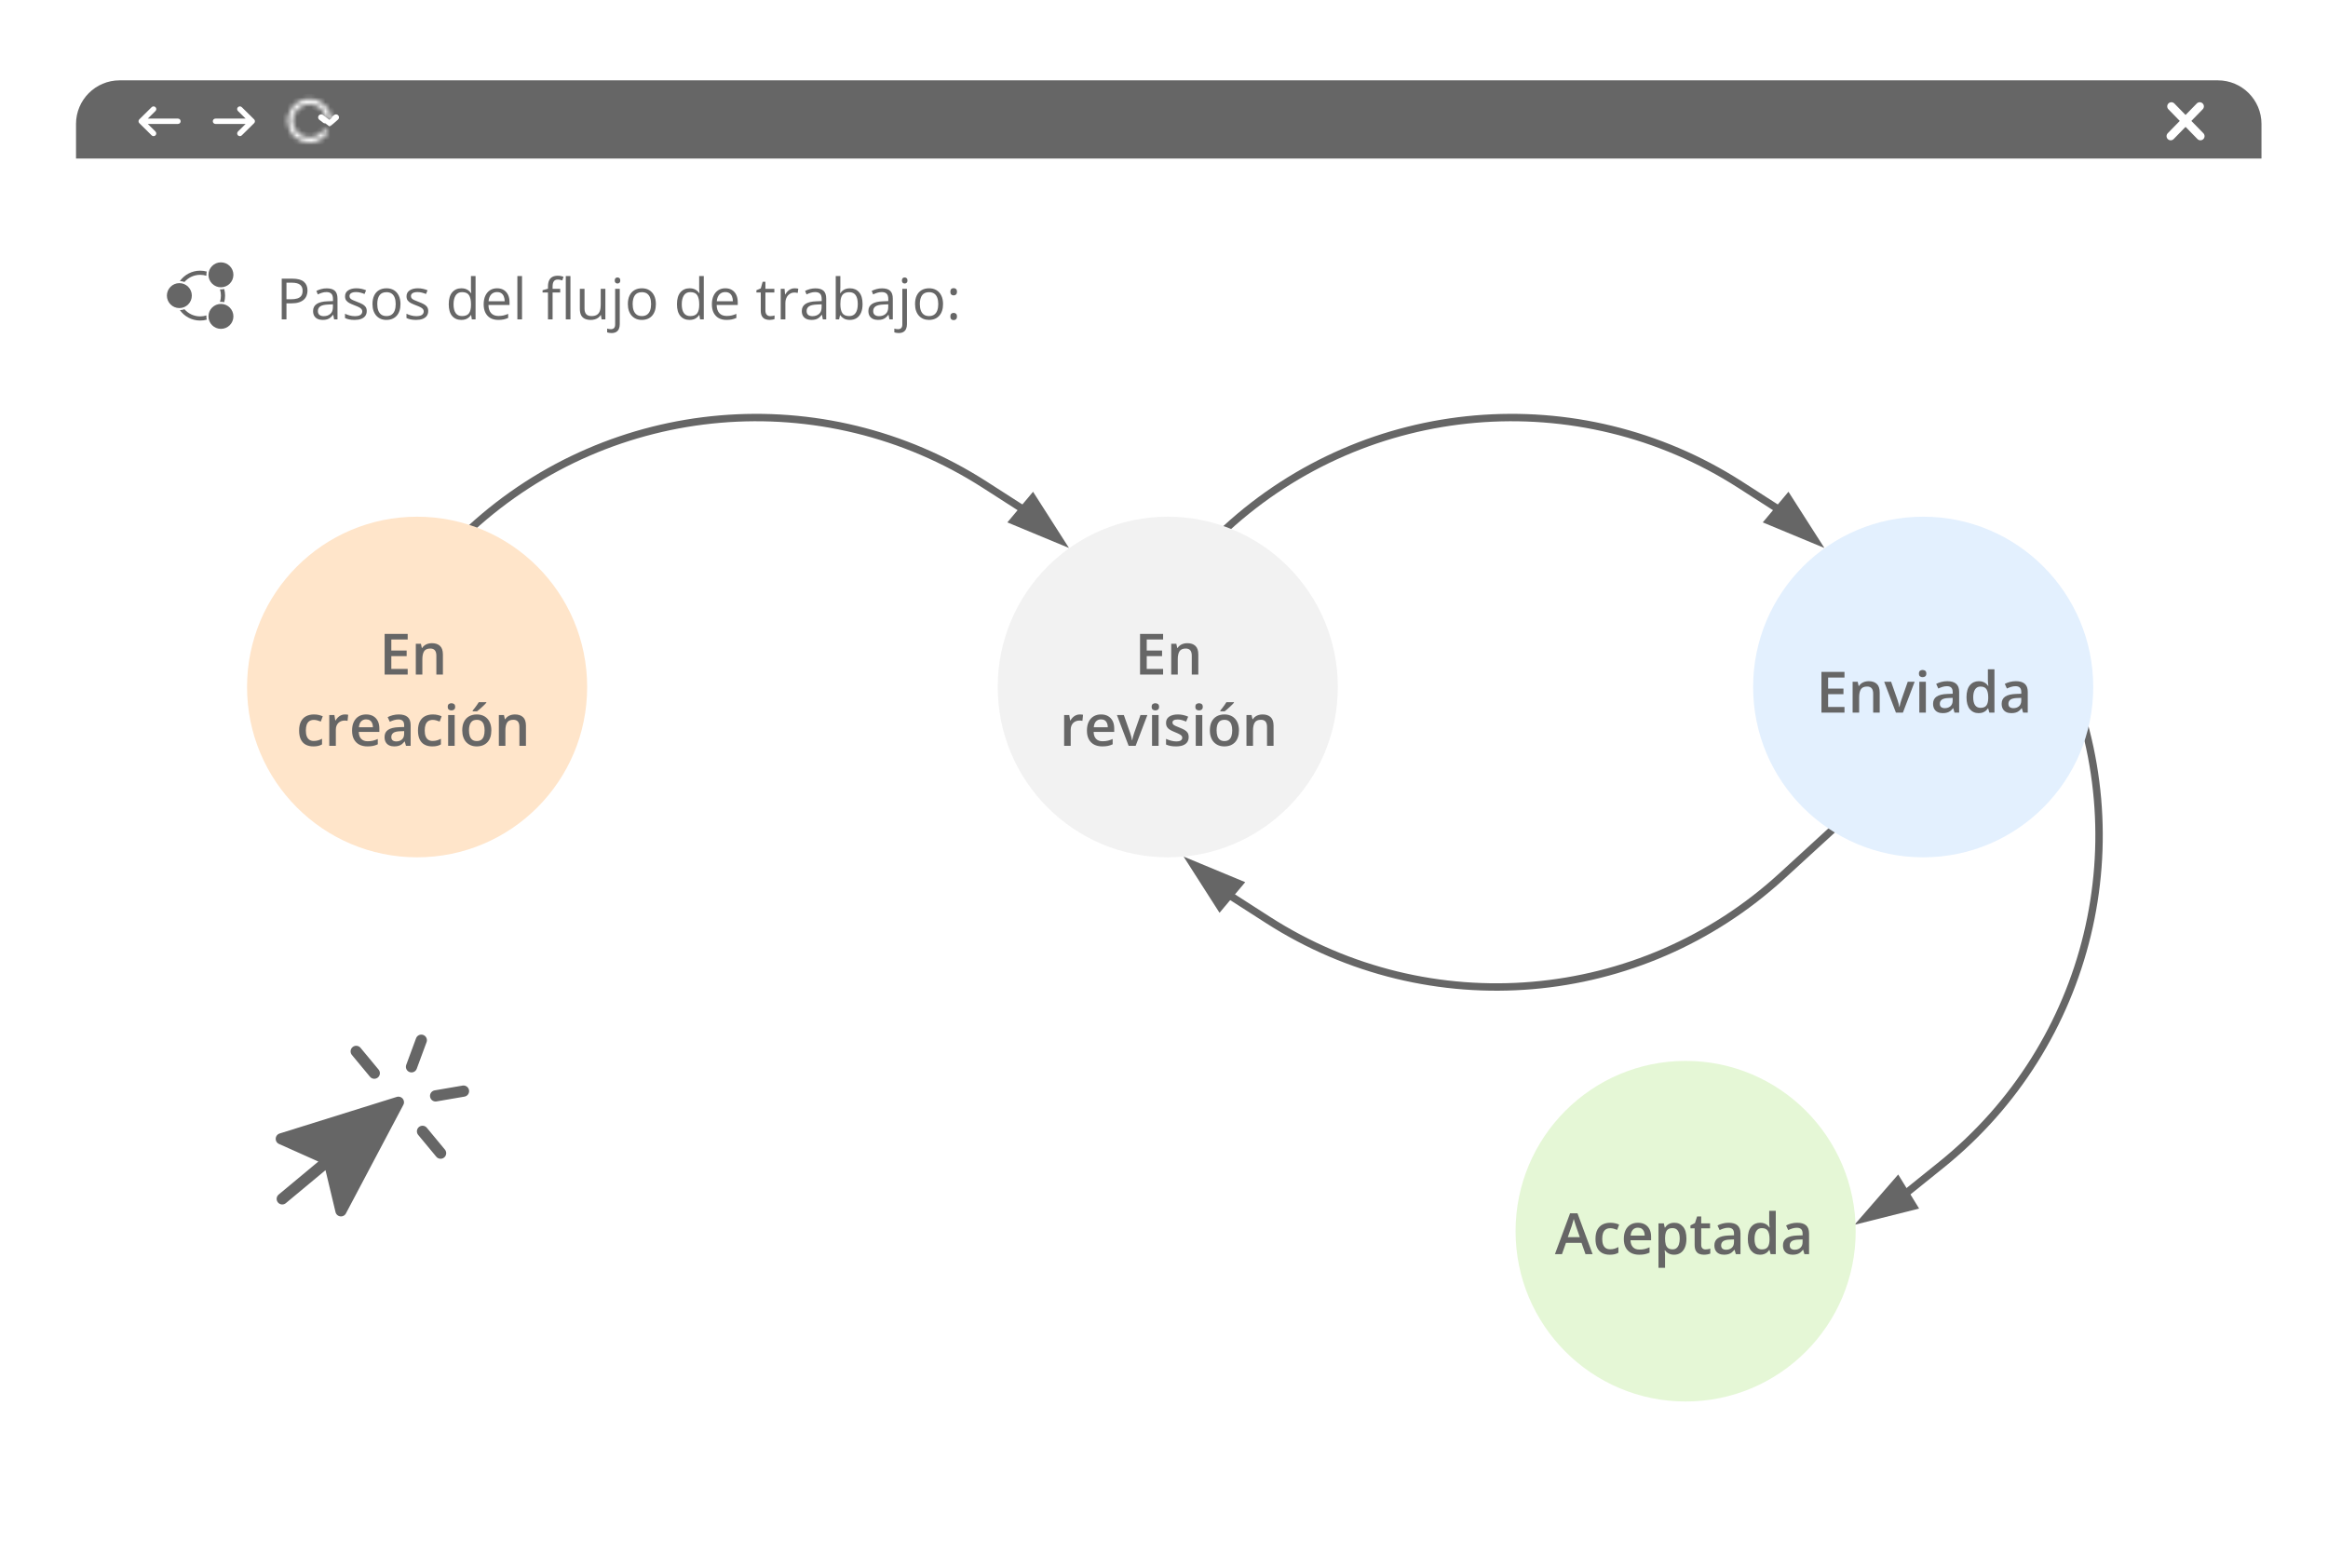 <svg width="490" height="330" viewBox="0 0 490 330" fill="none" xmlns="http://www.w3.org/2000/svg">
<g filter="url(#filter0_d_3_4400)">
<rect x="16.238" y="16.263" width="459.761" height="299.65" rx="11.945" fill="white"/>
<path d="M16 25.097C16 20.025 20.111 15.913 25.183 15.913H466.817C471.888 15.913 476 20.025 476 25.097V32.368H16V25.097Z" fill="#666666"/>
<path d="M67.591 23.706C67.591 23.706 69.211 24.963 69.26 24.96C69.31 24.957 70.721 23.706 70.721 23.706" stroke="white" stroke-width="1.261" stroke-linecap="round"/>
<mask id="path-4-inside-1_3_4400" fill="white">
<path d="M69.212 24.433C69.511 24.433 69.756 24.19 69.722 23.893C69.612 22.966 69.223 22.088 68.6 21.382C67.856 20.541 66.831 20 65.718 19.863C64.604 19.726 63.479 20.001 62.554 20.637C61.629 21.273 60.968 22.226 60.696 23.316C60.424 24.406 60.559 25.558 61.076 26.555C61.593 27.553 62.457 28.326 63.504 28.73C64.551 29.134 65.709 29.14 66.761 28.748C67.643 28.419 68.398 27.828 68.931 27.061C69.101 26.816 68.999 26.486 68.736 26.346C68.472 26.204 68.147 26.308 67.967 26.547C67.566 27.083 67.017 27.496 66.383 27.732C65.579 28.032 64.693 28.027 63.893 27.719C63.092 27.41 62.432 26.819 62.036 26.056C61.641 25.293 61.537 24.412 61.745 23.579C61.953 22.745 62.459 22.016 63.166 21.53C63.873 21.044 64.734 20.833 65.585 20.938C66.437 21.043 67.221 21.456 67.789 22.1C68.238 22.608 68.528 23.232 68.63 23.894C68.676 24.189 68.914 24.433 69.212 24.433Z"/>
</mask>
<path d="M69.212 24.433C69.511 24.433 69.756 24.19 69.722 23.893C69.612 22.966 69.223 22.088 68.6 21.382C67.856 20.541 66.831 20 65.718 19.863C64.604 19.726 63.479 20.001 62.554 20.637C61.629 21.273 60.968 22.226 60.696 23.316C60.424 24.406 60.559 25.558 61.076 26.555C61.593 27.553 62.457 28.326 63.504 28.73C64.551 29.134 65.709 29.14 66.761 28.748C67.643 28.419 68.398 27.828 68.931 27.061C69.101 26.816 68.999 26.486 68.736 26.346C68.472 26.204 68.147 26.308 67.967 26.547C67.566 27.083 67.017 27.496 66.383 27.732C65.579 28.032 64.693 28.027 63.893 27.719C63.092 27.41 62.432 26.819 62.036 26.056C61.641 25.293 61.537 24.412 61.745 23.579C61.953 22.745 62.459 22.016 63.166 21.53C63.873 21.044 64.734 20.833 65.585 20.938C66.437 21.043 67.221 21.456 67.789 22.1C68.238 22.608 68.528 23.232 68.63 23.894C68.676 24.189 68.914 24.433 69.212 24.433Z" stroke="white" stroke-width="2.164" mask="url(#path-4-inside-1_3_4400)"/>
<path d="M45.085 24.526C45.085 24.441 45.11 24.383 45.161 24.333C45.213 24.282 45.273 24.255 45.362 24.255H51.705H52.414L51.909 23.757L50.288 22.156C50.228 22.096 50.204 22.036 50.204 21.962C50.204 21.889 50.228 21.83 50.288 21.77C50.349 21.71 50.411 21.685 50.489 21.685C50.567 21.685 50.629 21.71 50.69 21.77L53.292 24.34C53.322 24.37 53.337 24.395 53.344 24.414C53.355 24.446 53.362 24.482 53.362 24.526C53.362 24.569 53.355 24.606 53.344 24.637C53.337 24.657 53.322 24.682 53.292 24.712L50.675 27.296C50.629 27.341 50.574 27.366 50.489 27.366C50.411 27.366 50.349 27.342 50.288 27.282C50.232 27.226 50.209 27.168 50.211 27.09C50.214 27.006 50.242 26.942 50.303 26.882L51.909 25.295L52.414 24.796H51.705H45.362C45.273 24.796 45.213 24.77 45.161 24.718C45.111 24.668 45.085 24.611 45.085 24.526Z" fill="white" stroke="white" stroke-width="0.583"/>
<path d="M37.727 24.526C37.727 24.441 37.701 24.383 37.65 24.333C37.599 24.282 37.538 24.255 37.449 24.255H31.107H30.397L30.902 23.757L32.523 22.156C32.584 22.096 32.607 22.036 32.607 21.962C32.607 21.889 32.584 21.83 32.523 21.77C32.463 21.71 32.401 21.685 32.322 21.685C32.245 21.685 32.183 21.71 32.122 21.77L29.52 24.34C29.489 24.37 29.475 24.395 29.468 24.414C29.456 24.446 29.45 24.482 29.45 24.526C29.45 24.569 29.456 24.606 29.468 24.637C29.475 24.657 29.489 24.682 29.52 24.712L32.136 27.296C32.182 27.341 32.237 27.366 32.322 27.366C32.401 27.366 32.463 27.342 32.523 27.282C32.58 27.226 32.603 27.168 32.601 27.09C32.598 27.006 32.57 26.942 32.509 26.882L30.902 25.295L30.397 24.796H31.107H37.449C37.538 24.796 37.598 24.77 37.65 24.718C37.701 24.668 37.727 24.611 37.727 24.526Z" fill="white" stroke="white" stroke-width="0.583"/>
<path d="M456.892 27.657L463.003 21.394" stroke="white" stroke-width="1.748" stroke-linecap="round"/>
<path d="M457.034 21.394L463.145 27.657" stroke="white" stroke-width="1.748" stroke-linecap="round"/>
<path d="M43.517 56.161C43.074 56.039 42.608 55.975 42.127 55.975C40.37 55.975 38.814 56.838 37.861 58.164C38.199 58.176 38.523 58.242 38.824 58.355C39.627 57.433 40.809 56.85 42.127 56.85C42.587 56.85 43.03 56.92 43.446 57.052C43.442 56.985 43.44 56.918 43.44 56.85C43.44 56.613 43.466 56.382 43.517 56.161Z" fill="#666666"/>
<path d="M38.824 64.094C38.523 64.207 38.199 64.273 37.861 64.285C38.814 65.611 40.37 66.475 42.127 66.475C42.608 66.475 43.075 66.41 43.517 66.288C43.466 66.067 43.44 65.837 43.44 65.6C43.44 65.532 43.442 65.464 43.446 65.397C43.03 65.529 42.587 65.6 42.127 65.6C40.809 65.6 39.627 65.016 38.824 64.094Z" fill="#666666"/>
<path d="M47.377 61.225C47.377 61.706 47.312 62.172 47.191 62.615C46.969 62.564 46.739 62.537 46.502 62.537C46.434 62.537 46.367 62.539 46.3 62.544C46.431 62.127 46.502 61.684 46.502 61.225C46.502 60.765 46.431 60.322 46.3 59.906C46.367 59.91 46.434 59.912 46.502 59.912C46.739 59.912 46.969 59.885 47.191 59.834C47.312 60.277 47.377 60.743 47.377 61.225Z" fill="#666666"/>
<path d="M49.127 56.85C49.127 58.299 47.952 59.475 46.502 59.475C45.052 59.475 43.877 58.299 43.877 56.85C43.877 55.4 45.052 54.225 46.502 54.225C47.952 54.225 49.127 55.4 49.127 56.85Z" fill="#666666"/>
<path d="M49.127 65.6C49.127 67.049 47.952 68.225 46.502 68.225C45.052 68.225 43.877 67.049 43.877 65.6C43.877 64.15 45.052 62.975 46.502 62.975C47.952 62.975 49.127 64.15 49.127 65.6Z" fill="#666666"/>
<path d="M40.377 61.225C40.377 62.674 39.202 63.85 37.752 63.85C36.302 63.85 35.127 62.674 35.127 61.225C35.127 59.775 36.302 58.6 37.752 58.6C39.202 58.6 40.377 59.775 40.377 61.225Z" fill="#666666"/>
<path d="M61.537 57.658C62.643 57.658 63.449 57.875 63.957 58.309C64.469 58.738 64.725 59.355 64.725 60.16C64.725 60.523 64.664 60.869 64.543 61.197C64.426 61.522 64.234 61.809 63.969 62.059C63.703 62.305 63.353 62.5 62.92 62.645C62.49 62.785 61.963 62.855 61.338 62.855H60.295V66.225H59.299V57.658H61.537ZM61.443 58.508H60.295V62H61.227C61.773 62 62.228 61.941 62.592 61.824C62.959 61.707 63.234 61.518 63.418 61.256C63.602 60.99 63.693 60.639 63.693 60.201C63.693 59.631 63.512 59.207 63.148 58.93C62.785 58.648 62.217 58.508 61.443 58.508ZM68.773 59.697C69.539 59.697 70.107 59.869 70.478 60.213C70.85 60.557 71.035 61.105 71.035 61.859V66.225H70.326L70.139 65.275H70.092C69.912 65.51 69.725 65.707 69.529 65.867C69.334 66.023 69.107 66.143 68.85 66.225C68.596 66.303 68.283 66.342 67.912 66.342C67.522 66.342 67.174 66.273 66.869 66.137C66.568 66 66.33 65.793 66.154 65.516C65.982 65.238 65.897 64.887 65.897 64.461C65.897 63.82 66.15 63.328 66.658 62.984C67.166 62.641 67.939 62.453 68.978 62.422L70.086 62.375V61.982C70.086 61.428 69.967 61.039 69.728 60.816C69.49 60.594 69.154 60.482 68.721 60.482C68.385 60.482 68.064 60.531 67.76 60.629C67.455 60.727 67.166 60.842 66.893 60.975L66.594 60.236C66.883 60.088 67.215 59.961 67.59 59.855C67.965 59.75 68.359 59.697 68.773 59.697ZM70.074 63.06L69.096 63.102C68.295 63.133 67.731 63.264 67.402 63.494C67.074 63.725 66.91 64.051 66.91 64.473C66.91 64.84 67.022 65.111 67.244 65.287C67.467 65.463 67.762 65.551 68.129 65.551C68.699 65.551 69.166 65.393 69.529 65.076C69.893 64.76 70.074 64.285 70.074 63.652V63.06ZM77.193 64.467C77.193 64.877 77.09 65.223 76.883 65.504C76.68 65.781 76.387 65.99 76.004 66.131C75.625 66.272 75.172 66.342 74.644 66.342C74.195 66.342 73.807 66.307 73.478 66.236C73.15 66.166 72.863 66.066 72.617 65.938V65.041C72.879 65.17 73.191 65.287 73.555 65.393C73.918 65.498 74.289 65.551 74.668 65.551C75.223 65.551 75.625 65.461 75.875 65.281C76.125 65.102 76.25 64.857 76.25 64.549C76.25 64.373 76.199 64.219 76.098 64.086C76 63.949 75.834 63.818 75.6 63.693C75.365 63.565 75.041 63.424 74.627 63.272C74.217 63.115 73.861 62.961 73.561 62.809C73.264 62.652 73.033 62.463 72.869 62.24C72.709 62.018 72.629 61.728 72.629 61.373C72.629 60.83 72.848 60.414 73.285 60.125C73.727 59.832 74.305 59.685 75.019 59.685C75.406 59.685 75.768 59.725 76.103 59.803C76.443 59.877 76.76 59.978 77.053 60.107L76.725 60.887C76.459 60.773 76.176 60.678 75.875 60.6C75.574 60.522 75.268 60.482 74.955 60.482C74.506 60.482 74.16 60.557 73.918 60.705C73.68 60.853 73.561 61.057 73.561 61.315C73.561 61.514 73.615 61.678 73.725 61.807C73.838 61.935 74.018 62.057 74.264 62.17C74.51 62.283 74.834 62.416 75.236 62.568C75.639 62.717 75.986 62.871 76.279 63.031C76.572 63.188 76.797 63.379 76.953 63.605C77.113 63.828 77.193 64.115 77.193 64.467ZM84.295 63.002C84.295 63.529 84.227 64 84.09 64.414C83.953 64.828 83.756 65.178 83.498 65.463C83.24 65.748 82.928 65.967 82.561 66.119C82.197 66.268 81.785 66.342 81.324 66.342C80.894 66.342 80.5 66.268 80.141 66.119C79.785 65.967 79.477 65.748 79.215 65.463C78.957 65.178 78.756 64.828 78.611 64.414C78.471 64 78.4 63.529 78.4 63.002C78.4 62.299 78.519 61.701 78.758 61.209C78.996 60.713 79.336 60.336 79.777 60.078C80.223 59.816 80.752 59.685 81.365 59.685C81.951 59.685 82.463 59.816 82.9 60.078C83.342 60.34 83.684 60.719 83.926 61.215C84.172 61.707 84.295 62.303 84.295 63.002ZM79.408 63.002C79.408 63.518 79.477 63.965 79.613 64.344C79.75 64.723 79.961 65.016 80.246 65.223C80.531 65.43 80.898 65.533 81.348 65.533C81.793 65.533 82.158 65.43 82.443 65.223C82.732 65.016 82.945 64.723 83.082 64.344C83.219 63.965 83.287 63.518 83.287 63.002C83.287 62.49 83.219 62.049 83.082 61.678C82.945 61.303 82.734 61.014 82.449 60.81C82.164 60.607 81.795 60.506 81.342 60.506C80.674 60.506 80.184 60.727 79.871 61.168C79.562 61.609 79.408 62.221 79.408 63.002ZM90.131 64.467C90.131 64.877 90.027 65.223 89.82 65.504C89.617 65.781 89.324 65.99 88.941 66.131C88.562 66.272 88.109 66.342 87.582 66.342C87.133 66.342 86.744 66.307 86.416 66.236C86.088 66.166 85.801 66.066 85.555 65.938V65.041C85.816 65.17 86.129 65.287 86.492 65.393C86.856 65.498 87.227 65.551 87.606 65.551C88.16 65.551 88.562 65.461 88.812 65.281C89.062 65.102 89.188 64.857 89.188 64.549C89.188 64.373 89.137 64.219 89.035 64.086C88.938 63.949 88.772 63.818 88.537 63.693C88.303 63.565 87.978 63.424 87.564 63.272C87.154 63.115 86.799 62.961 86.498 62.809C86.201 62.652 85.971 62.463 85.807 62.24C85.647 62.018 85.566 61.728 85.566 61.373C85.566 60.83 85.785 60.414 86.223 60.125C86.664 59.832 87.242 59.685 87.957 59.685C88.344 59.685 88.705 59.725 89.041 59.803C89.381 59.877 89.697 59.978 89.99 60.107L89.662 60.887C89.397 60.773 89.113 60.678 88.812 60.6C88.512 60.522 88.205 60.482 87.893 60.482C87.443 60.482 87.098 60.557 86.856 60.705C86.617 60.853 86.498 61.057 86.498 61.315C86.498 61.514 86.553 61.678 86.662 61.807C86.775 61.935 86.955 62.057 87.201 62.17C87.447 62.283 87.772 62.416 88.174 62.568C88.576 62.717 88.924 62.871 89.217 63.031C89.51 63.188 89.734 63.379 89.891 63.605C90.051 63.828 90.131 64.115 90.131 64.467ZM97.098 66.342C96.285 66.342 95.641 66.064 95.164 65.51C94.691 64.955 94.455 64.131 94.455 63.037C94.455 61.932 94.697 61.098 95.182 60.535C95.666 59.969 96.311 59.685 97.115 59.685C97.455 59.685 97.752 59.73 98.006 59.82C98.26 59.91 98.478 60.031 98.662 60.184C98.846 60.332 99 60.502 99.125 60.693H99.195C99.18 60.572 99.164 60.406 99.148 60.195C99.133 59.984 99.125 59.812 99.125 59.68V57.107H100.098V66.225H99.312L99.166 65.311H99.125C99.004 65.502 98.85 65.676 98.662 65.832C98.478 65.988 98.258 66.113 98 66.207C97.746 66.297 97.445 66.342 97.098 66.342ZM97.25 65.533C97.938 65.533 98.424 65.338 98.709 64.947C98.994 64.557 99.137 63.977 99.137 63.207V63.031C99.137 62.215 99 61.588 98.727 61.15C98.457 60.713 97.965 60.494 97.25 60.494C96.652 60.494 96.205 60.725 95.908 61.185C95.611 61.643 95.463 62.268 95.463 63.06C95.463 63.85 95.609 64.459 95.902 64.889C96.199 65.318 96.648 65.533 97.25 65.533ZM104.633 59.685C105.18 59.685 105.648 59.807 106.039 60.049C106.43 60.291 106.729 60.631 106.936 61.068C107.143 61.502 107.246 62.01 107.246 62.592V63.195H102.811C102.822 63.949 103.01 64.523 103.373 64.918C103.736 65.312 104.248 65.51 104.908 65.51C105.314 65.51 105.674 65.473 105.986 65.398C106.299 65.324 106.623 65.215 106.959 65.07V65.926C106.635 66.07 106.312 66.176 105.992 66.242C105.676 66.309 105.301 66.342 104.867 66.342C104.25 66.342 103.711 66.217 103.25 65.967C102.793 65.713 102.438 65.342 102.184 64.853C101.93 64.365 101.803 63.768 101.803 63.06C101.803 62.369 101.918 61.772 102.148 61.268C102.383 60.76 102.711 60.369 103.133 60.096C103.559 59.822 104.059 59.685 104.633 59.685ZM104.621 60.482C104.102 60.482 103.688 60.652 103.379 60.992C103.07 61.332 102.887 61.807 102.828 62.416H106.227C106.223 62.033 106.162 61.697 106.045 61.408C105.932 61.115 105.758 60.889 105.523 60.728C105.289 60.565 104.988 60.482 104.621 60.482ZM109.877 66.225H108.898V57.107H109.877V66.225ZM117.91 60.565H116.311V66.225H115.338V60.565H114.201V60.096L115.338 59.773V59.346C115.338 58.807 115.418 58.369 115.578 58.033C115.738 57.693 115.971 57.443 116.275 57.283C116.58 57.123 116.951 57.043 117.389 57.043C117.635 57.043 117.859 57.065 118.062 57.107C118.27 57.15 118.451 57.199 118.607 57.254L118.355 58.022C118.223 57.978 118.072 57.94 117.904 57.904C117.74 57.865 117.572 57.846 117.4 57.846C117.029 57.846 116.754 57.967 116.574 58.209C116.398 58.447 116.311 58.822 116.311 59.334V59.803H117.91V60.565ZM120.066 66.225H119.088V57.107H120.066V66.225ZM127.42 59.803V66.225H126.623L126.482 65.322H126.43C126.297 65.545 126.125 65.732 125.914 65.885C125.703 66.037 125.465 66.15 125.199 66.225C124.938 66.303 124.658 66.342 124.361 66.342C123.854 66.342 123.428 66.26 123.084 66.096C122.74 65.932 122.48 65.678 122.305 65.334C122.133 64.99 122.047 64.549 122.047 64.01V59.803H123.031V63.94C123.031 64.475 123.152 64.875 123.395 65.141C123.637 65.402 124.006 65.533 124.502 65.533C124.979 65.533 125.357 65.443 125.639 65.264C125.924 65.084 126.129 64.82 126.254 64.473C126.379 64.121 126.441 63.691 126.441 63.184V59.803H127.42ZM128.703 69.107C128.504 69.107 128.33 69.092 128.182 69.061C128.033 69.033 127.904 69 127.795 68.961V68.17C127.916 68.209 128.039 68.238 128.164 68.258C128.289 68.281 128.43 68.293 128.586 68.293C128.852 68.293 129.066 68.219 129.23 68.07C129.395 67.922 129.477 67.652 129.477 67.262V59.803H130.449V67.238C130.449 67.629 130.387 67.963 130.262 68.24C130.137 68.522 129.945 68.736 129.688 68.885C129.43 69.033 129.102 69.107 128.703 69.107ZM129.389 58.039C129.389 57.82 129.443 57.66 129.553 57.559C129.666 57.453 129.807 57.4 129.975 57.4C130.135 57.4 130.271 57.453 130.385 57.559C130.502 57.66 130.561 57.82 130.561 58.039C130.561 58.254 130.502 58.414 130.385 58.52C130.271 58.625 130.135 58.678 129.975 58.678C129.807 58.678 129.666 58.625 129.553 58.52C129.443 58.414 129.389 58.254 129.389 58.039ZM138.049 63.002C138.049 63.529 137.98 64 137.844 64.414C137.707 64.828 137.51 65.178 137.252 65.463C136.994 65.748 136.682 65.967 136.314 66.119C135.951 66.268 135.539 66.342 135.078 66.342C134.648 66.342 134.254 66.268 133.895 66.119C133.539 65.967 133.23 65.748 132.969 65.463C132.711 65.178 132.51 64.828 132.365 64.414C132.225 64 132.154 63.529 132.154 63.002C132.154 62.299 132.273 61.701 132.512 61.209C132.75 60.713 133.09 60.336 133.531 60.078C133.977 59.816 134.506 59.685 135.119 59.685C135.705 59.685 136.217 59.816 136.654 60.078C137.096 60.34 137.438 60.719 137.68 61.215C137.926 61.707 138.049 62.303 138.049 63.002ZM133.162 63.002C133.162 63.518 133.23 63.965 133.367 64.344C133.504 64.723 133.715 65.016 134 65.223C134.285 65.43 134.652 65.533 135.102 65.533C135.547 65.533 135.912 65.43 136.197 65.223C136.486 65.016 136.699 64.723 136.836 64.344C136.973 63.965 137.041 63.518 137.041 63.002C137.041 62.49 136.973 62.049 136.836 61.678C136.699 61.303 136.488 61.014 136.203 60.81C135.918 60.607 135.549 60.506 135.096 60.506C134.428 60.506 133.938 60.727 133.625 61.168C133.316 61.609 133.162 62.221 133.162 63.002ZM145.133 66.342C144.32 66.342 143.676 66.064 143.199 65.51C142.727 64.955 142.49 64.131 142.49 63.037C142.49 61.932 142.732 61.098 143.217 60.535C143.701 59.969 144.346 59.685 145.15 59.685C145.49 59.685 145.787 59.73 146.041 59.82C146.295 59.91 146.514 60.031 146.697 60.184C146.881 60.332 147.035 60.502 147.16 60.693H147.23C147.215 60.572 147.199 60.406 147.184 60.195C147.168 59.984 147.16 59.812 147.16 59.68V57.107H148.133V66.225H147.348L147.201 65.311H147.16C147.039 65.502 146.885 65.676 146.697 65.832C146.514 65.988 146.293 66.113 146.035 66.207C145.781 66.297 145.48 66.342 145.133 66.342ZM145.285 65.533C145.973 65.533 146.459 65.338 146.744 64.947C147.029 64.557 147.172 63.977 147.172 63.207V63.031C147.172 62.215 147.035 61.588 146.762 61.15C146.492 60.713 146 60.494 145.285 60.494C144.688 60.494 144.24 60.725 143.943 61.185C143.646 61.643 143.498 62.268 143.498 63.06C143.498 63.85 143.645 64.459 143.938 64.889C144.234 65.318 144.684 65.533 145.285 65.533ZM152.668 59.685C153.215 59.685 153.684 59.807 154.074 60.049C154.465 60.291 154.764 60.631 154.971 61.068C155.178 61.502 155.281 62.01 155.281 62.592V63.195H150.846C150.857 63.949 151.045 64.523 151.408 64.918C151.771 65.312 152.283 65.51 152.943 65.51C153.35 65.51 153.709 65.473 154.021 65.398C154.334 65.324 154.658 65.215 154.994 65.07V65.926C154.67 66.07 154.348 66.176 154.027 66.242C153.711 66.309 153.336 66.342 152.902 66.342C152.285 66.342 151.746 66.217 151.285 65.967C150.828 65.713 150.473 65.342 150.219 64.853C149.965 64.365 149.838 63.768 149.838 63.06C149.838 62.369 149.953 61.772 150.184 61.268C150.418 60.76 150.746 60.369 151.168 60.096C151.594 59.822 152.094 59.685 152.668 59.685ZM152.656 60.482C152.137 60.482 151.723 60.652 151.414 60.992C151.105 61.332 150.922 61.807 150.863 62.416H154.262C154.258 62.033 154.197 61.697 154.08 61.408C153.967 61.115 153.793 60.889 153.559 60.728C153.324 60.565 153.023 60.482 152.656 60.482ZM162.125 65.545C162.285 65.545 162.449 65.531 162.617 65.504C162.785 65.477 162.922 65.443 163.027 65.404V66.16C162.914 66.211 162.756 66.254 162.553 66.289C162.354 66.324 162.158 66.342 161.967 66.342C161.627 66.342 161.318 66.283 161.041 66.166C160.764 66.045 160.541 65.842 160.373 65.557C160.209 65.272 160.127 64.877 160.127 64.373V60.565H159.213V60.09L160.133 59.709L160.52 58.315H161.105V59.803H162.986V60.565H161.105V64.344C161.105 64.746 161.197 65.047 161.381 65.246C161.568 65.445 161.816 65.545 162.125 65.545ZM167.246 59.685C167.375 59.685 167.51 59.693 167.65 59.709C167.791 59.721 167.916 59.738 168.025 59.762L167.902 60.664C167.797 60.637 167.68 60.615 167.551 60.6C167.422 60.584 167.301 60.576 167.188 60.576C166.93 60.576 166.686 60.629 166.455 60.734C166.229 60.836 166.029 60.984 165.857 61.18C165.686 61.371 165.551 61.603 165.453 61.877C165.355 62.147 165.307 62.447 165.307 62.779V66.225H164.328V59.803H165.137L165.242 60.986H165.283C165.416 60.748 165.576 60.531 165.764 60.336C165.951 60.137 166.168 59.978 166.414 59.861C166.664 59.744 166.941 59.685 167.246 59.685ZM171.641 59.697C172.406 59.697 172.975 59.869 173.346 60.213C173.717 60.557 173.902 61.105 173.902 61.859V66.225H173.193L173.006 65.275H172.959C172.779 65.51 172.592 65.707 172.396 65.867C172.201 66.023 171.975 66.143 171.717 66.225C171.463 66.303 171.15 66.342 170.779 66.342C170.389 66.342 170.041 66.273 169.736 66.137C169.436 66 169.197 65.793 169.021 65.516C168.85 65.238 168.764 64.887 168.764 64.461C168.764 63.82 169.018 63.328 169.525 62.984C170.033 62.641 170.807 62.453 171.846 62.422L172.953 62.375V61.982C172.953 61.428 172.834 61.039 172.596 60.816C172.357 60.594 172.021 60.482 171.588 60.482C171.252 60.482 170.932 60.531 170.627 60.629C170.322 60.727 170.033 60.842 169.76 60.975L169.461 60.236C169.75 60.088 170.082 59.961 170.457 59.855C170.832 59.75 171.227 59.697 171.641 59.697ZM172.941 63.06L171.963 63.102C171.162 63.133 170.598 63.264 170.27 63.494C169.941 63.725 169.777 64.051 169.777 64.473C169.777 64.84 169.889 65.111 170.111 65.287C170.334 65.463 170.629 65.551 170.996 65.551C171.566 65.551 172.033 65.393 172.396 65.076C172.76 64.76 172.941 64.285 172.941 63.652V63.06ZM176.879 57.107V59.387C176.879 59.648 176.871 59.902 176.855 60.148C176.844 60.395 176.834 60.586 176.826 60.723H176.879C177.055 60.434 177.309 60.19 177.641 59.99C177.973 59.791 178.396 59.691 178.912 59.691C179.717 59.691 180.357 59.971 180.834 60.529C181.314 61.084 181.555 61.91 181.555 63.008C181.555 63.73 181.445 64.34 181.227 64.836C181.008 65.332 180.699 65.707 180.301 65.961C179.902 66.215 179.432 66.342 178.889 66.342C178.381 66.342 177.963 66.248 177.635 66.061C177.311 65.869 177.061 65.637 176.885 65.363H176.809L176.609 66.225H175.906V57.107H176.879ZM178.754 60.506C178.289 60.506 177.92 60.598 177.646 60.781C177.373 60.961 177.176 61.234 177.055 61.602C176.938 61.965 176.879 62.426 176.879 62.984V63.037C176.879 63.846 177.014 64.465 177.283 64.894C177.553 65.32 178.043 65.533 178.754 65.533C179.352 65.533 179.799 65.314 180.096 64.877C180.396 64.439 180.547 63.815 180.547 63.002C180.547 62.174 180.398 61.551 180.102 61.133C179.809 60.715 179.359 60.506 178.754 60.506ZM185.656 59.697C186.422 59.697 186.99 59.869 187.361 60.213C187.732 60.557 187.918 61.105 187.918 61.859V66.225H187.209L187.021 65.275H186.975C186.795 65.51 186.607 65.707 186.412 65.867C186.217 66.023 185.99 66.143 185.732 66.225C185.479 66.303 185.166 66.342 184.795 66.342C184.404 66.342 184.057 66.273 183.752 66.137C183.451 66 183.213 65.793 183.037 65.516C182.865 65.238 182.779 64.887 182.779 64.461C182.779 63.82 183.033 63.328 183.541 62.984C184.049 62.641 184.822 62.453 185.861 62.422L186.969 62.375V61.982C186.969 61.428 186.85 61.039 186.611 60.816C186.373 60.594 186.037 60.482 185.604 60.482C185.268 60.482 184.947 60.531 184.643 60.629C184.338 60.727 184.049 60.842 183.775 60.975L183.477 60.236C183.766 60.088 184.098 59.961 184.473 59.855C184.848 59.75 185.242 59.697 185.656 59.697ZM186.957 63.06L185.979 63.102C185.178 63.133 184.613 63.264 184.285 63.494C183.957 63.725 183.793 64.051 183.793 64.473C183.793 64.84 183.904 65.111 184.127 65.287C184.35 65.463 184.645 65.551 185.012 65.551C185.582 65.551 186.049 65.393 186.412 65.076C186.775 64.76 186.957 64.285 186.957 63.652V63.06ZM189.148 69.107C188.949 69.107 188.775 69.092 188.627 69.061C188.479 69.033 188.35 69 188.24 68.961V68.17C188.361 68.209 188.484 68.238 188.609 68.258C188.734 68.281 188.875 68.293 189.031 68.293C189.297 68.293 189.512 68.219 189.676 68.07C189.84 67.922 189.922 67.652 189.922 67.262V59.803H190.895V67.238C190.895 67.629 190.832 67.963 190.707 68.24C190.582 68.522 190.391 68.736 190.133 68.885C189.875 69.033 189.547 69.107 189.148 69.107ZM189.834 58.039C189.834 57.82 189.889 57.66 189.998 57.559C190.111 57.453 190.252 57.4 190.42 57.4C190.58 57.4 190.717 57.453 190.83 57.559C190.947 57.66 191.006 57.82 191.006 58.039C191.006 58.254 190.947 58.414 190.83 58.52C190.717 58.625 190.58 58.678 190.42 58.678C190.252 58.678 190.111 58.625 189.998 58.52C189.889 58.414 189.834 58.254 189.834 58.039ZM198.494 63.002C198.494 63.529 198.426 64 198.289 64.414C198.152 64.828 197.955 65.178 197.697 65.463C197.439 65.748 197.127 65.967 196.76 66.119C196.396 66.268 195.984 66.342 195.523 66.342C195.094 66.342 194.699 66.268 194.34 66.119C193.984 65.967 193.676 65.748 193.414 65.463C193.156 65.178 192.955 64.828 192.811 64.414C192.67 64 192.6 63.529 192.6 63.002C192.6 62.299 192.719 61.701 192.957 61.209C193.195 60.713 193.535 60.336 193.977 60.078C194.422 59.816 194.951 59.685 195.564 59.685C196.15 59.685 196.662 59.816 197.1 60.078C197.541 60.34 197.883 60.719 198.125 61.215C198.371 61.707 198.494 62.303 198.494 63.002ZM193.607 63.002C193.607 63.518 193.676 63.965 193.812 64.344C193.949 64.723 194.16 65.016 194.445 65.223C194.73 65.43 195.098 65.533 195.547 65.533C195.992 65.533 196.357 65.43 196.643 65.223C196.932 65.016 197.145 64.723 197.281 64.344C197.418 63.965 197.486 63.518 197.486 63.002C197.486 62.49 197.418 62.049 197.281 61.678C197.145 61.303 196.934 61.014 196.648 60.81C196.363 60.607 195.994 60.506 195.541 60.506C194.873 60.506 194.383 60.727 194.07 61.168C193.762 61.609 193.607 62.221 193.607 63.002ZM200.029 65.615C200.029 65.342 200.096 65.148 200.229 65.035C200.361 64.918 200.523 64.859 200.715 64.859C200.914 64.859 201.082 64.918 201.219 65.035C201.355 65.148 201.424 65.342 201.424 65.615C201.424 65.885 201.355 66.082 201.219 66.207C201.082 66.328 200.914 66.389 200.715 66.389C200.523 66.389 200.361 66.328 200.229 66.207C200.096 66.082 200.029 65.885 200.029 65.615ZM200.029 60.418C200.029 60.137 200.096 59.94 200.229 59.826C200.361 59.709 200.523 59.65 200.715 59.65C200.914 59.65 201.082 59.709 201.219 59.826C201.355 59.94 201.424 60.137 201.424 60.418C201.424 60.684 201.355 60.877 201.219 60.998C201.082 61.119 200.914 61.18 200.715 61.18C200.523 61.18 200.361 61.119 200.229 60.998C200.096 60.877 200.029 60.684 200.029 60.418Z" fill="#666666"/>
<path d="M87 121.32L99.086 110.247C128.848 82.981 173.244 79.187 207.229 101.004L220.689 109.646" stroke="#666666" stroke-width="1.561"/>
<path d="M225.003 114.351L212.03 108.963L217.438 102.515L225.003 114.351Z" fill="#666666"/>
<path d="M246 121.32L258.086 110.247C287.848 82.981 332.244 79.187 366.229 101.004L379.689 109.646" stroke="#666666" stroke-width="1.561"/>
<path d="M384.003 114.351L371.03 108.963L376.438 102.515L384.003 114.351Z" fill="#666666"/>
<path d="M387.125 172.34L375.039 183.413C345.277 210.679 300.881 214.473 266.896 192.656L253.436 184.015" stroke="#666666" stroke-width="1.561"/>
<path d="M249.122 179.309L262.095 184.697L256.687 191.145L249.122 179.309Z" fill="#666666"/>
<path d="M427.439 123.728L434.111 138.7C450.54 175.569 440.069 218.878 408.606 244.198L396.145 254.226" stroke="#666666" stroke-width="1.561"/>
<path d="M390.315 256.826L399.536 246.23L403.938 253.402L390.315 256.826Z" fill="#666666"/>
<ellipse cx="87.793" cy="143.615" rx="35.793" ry="35.849" fill="#FFE5CA"/>
<path d="M85.811 141H80.959V132.434H85.811V133.617H82.365V135.943H85.594V137.121H82.365V139.811H85.811V141ZM90.902 134.391C91.633 134.391 92.201 134.58 92.607 134.959C93.018 135.334 93.223 135.938 93.223 136.77V141H91.846V137.027C91.846 136.523 91.742 136.146 91.535 135.896C91.328 135.643 91.008 135.516 90.574 135.516C89.945 135.516 89.508 135.709 89.262 136.096C89.019 136.482 88.898 137.043 88.898 137.777V141H87.522V134.514H88.594L88.787 135.393H88.863C89.004 135.166 89.178 134.98 89.385 134.836C89.596 134.688 89.83 134.576 90.088 134.502C90.35 134.428 90.621 134.391 90.902 134.391ZM65.953 156.117C65.34 156.117 64.809 155.998 64.359 155.76C63.91 155.521 63.565 155.156 63.322 154.664C63.08 154.172 62.959 153.547 62.959 152.789C62.959 152 63.092 151.355 63.357 150.855C63.623 150.355 63.99 149.986 64.459 149.748C64.932 149.51 65.473 149.391 66.082 149.391C66.469 149.391 66.818 149.43 67.131 149.508C67.447 149.582 67.715 149.674 67.934 149.783L67.523 150.885C67.285 150.787 67.041 150.705 66.791 150.639C66.541 150.572 66.301 150.539 66.07 150.539C65.691 150.539 65.375 150.623 65.121 150.791C64.871 150.959 64.684 151.209 64.559 151.541C64.438 151.873 64.377 152.285 64.377 152.777C64.377 153.254 64.439 153.656 64.564 153.984C64.689 154.309 64.875 154.555 65.121 154.723C65.367 154.887 65.67 154.969 66.029 154.969C66.385 154.969 66.703 154.926 66.984 154.84C67.266 154.754 67.531 154.643 67.781 154.506V155.701C67.535 155.842 67.272 155.945 66.99 156.012C66.709 156.082 66.363 156.117 65.953 156.117ZM72.592 149.391C72.701 149.391 72.82 149.396 72.949 149.408C73.078 149.42 73.189 149.436 73.283 149.455L73.154 150.744C73.072 150.721 72.971 150.703 72.85 150.691C72.732 150.68 72.627 150.674 72.533 150.674C72.287 150.674 72.053 150.715 71.83 150.797C71.607 150.875 71.41 150.996 71.238 151.16C71.066 151.32 70.932 151.521 70.834 151.764C70.736 152.006 70.688 152.287 70.688 152.607V156H69.305V149.514H70.383L70.57 150.656H70.635C70.764 150.426 70.924 150.215 71.115 150.023C71.307 149.832 71.525 149.68 71.772 149.566C72.022 149.449 72.295 149.391 72.592 149.391ZM77.068 149.391C77.647 149.391 78.143 149.51 78.557 149.748C78.971 149.986 79.289 150.324 79.512 150.762C79.734 151.199 79.846 151.723 79.846 152.332V153.07H75.516C75.531 153.699 75.699 154.184 76.019 154.523C76.344 154.863 76.797 155.033 77.379 155.033C77.793 155.033 78.164 154.994 78.492 154.916C78.824 154.834 79.166 154.715 79.518 154.559V155.678C79.193 155.83 78.863 155.941 78.527 156.012C78.191 156.082 77.789 156.117 77.32 156.117C76.684 156.117 76.123 155.994 75.639 155.748C75.158 155.498 74.781 155.127 74.508 154.635C74.238 154.143 74.103 153.531 74.103 152.801C74.103 152.074 74.227 151.457 74.473 150.949C74.719 150.441 75.064 150.055 75.51 149.789C75.955 149.523 76.475 149.391 77.068 149.391ZM77.068 150.428C76.635 150.428 76.283 150.568 76.014 150.85C75.748 151.131 75.592 151.543 75.545 152.086H78.498C78.494 151.762 78.439 151.475 78.334 151.225C78.232 150.975 78.076 150.779 77.865 150.639C77.658 150.498 77.393 150.428 77.068 150.428ZM83.941 149.391C84.762 149.391 85.381 149.572 85.799 149.936C86.221 150.299 86.432 150.865 86.432 151.635V156H85.453L85.189 155.08H85.143C84.959 155.314 84.769 155.508 84.574 155.66C84.379 155.812 84.152 155.926 83.894 156C83.641 156.078 83.33 156.117 82.963 156.117C82.576 156.117 82.231 156.047 81.926 155.906C81.621 155.762 81.381 155.543 81.205 155.25C81.029 154.957 80.941 154.586 80.941 154.137C80.941 153.469 81.189 152.967 81.686 152.631C82.186 152.295 82.939 152.109 83.947 152.074L85.072 152.033V151.693C85.072 151.244 84.967 150.924 84.756 150.732C84.549 150.541 84.256 150.445 83.877 150.445C83.553 150.445 83.238 150.492 82.934 150.586C82.629 150.68 82.332 150.795 82.043 150.932L81.598 149.959C81.914 149.791 82.273 149.654 82.676 149.549C83.082 149.443 83.504 149.391 83.941 149.391ZM85.066 152.9L84.228 152.93C83.541 152.953 83.059 153.07 82.781 153.281C82.504 153.492 82.365 153.781 82.365 154.148C82.365 154.469 82.461 154.703 82.652 154.852C82.844 154.996 83.096 155.068 83.408 155.068C83.885 155.068 84.279 154.934 84.592 154.664C84.908 154.391 85.066 153.99 85.066 153.463V152.9ZM90.973 156.117C90.359 156.117 89.828 155.998 89.379 155.76C88.93 155.521 88.584 155.156 88.342 154.664C88.1 154.172 87.978 153.547 87.978 152.789C87.978 152 88.111 151.355 88.377 150.855C88.643 150.355 89.01 149.986 89.478 149.748C89.951 149.51 90.492 149.391 91.102 149.391C91.488 149.391 91.838 149.43 92.15 149.508C92.467 149.582 92.734 149.674 92.953 149.783L92.543 150.885C92.305 150.787 92.061 150.705 91.811 150.639C91.561 150.572 91.32 150.539 91.09 150.539C90.711 150.539 90.394 150.623 90.141 150.791C89.891 150.959 89.703 151.209 89.578 151.541C89.457 151.873 89.397 152.285 89.397 152.777C89.397 153.254 89.459 153.656 89.584 153.984C89.709 154.309 89.894 154.555 90.141 154.723C90.387 154.887 90.689 154.969 91.049 154.969C91.404 154.969 91.723 154.926 92.004 154.84C92.285 154.754 92.551 154.643 92.801 154.506V155.701C92.555 155.842 92.291 155.945 92.01 156.012C91.728 156.082 91.383 156.117 90.973 156.117ZM95.701 149.514V156H94.324V149.514H95.701ZM95.022 147.029C95.232 147.029 95.414 147.086 95.566 147.199C95.723 147.312 95.801 147.508 95.801 147.785C95.801 148.059 95.723 148.254 95.566 148.371C95.414 148.484 95.232 148.541 95.022 148.541C94.803 148.541 94.617 148.484 94.465 148.371C94.316 148.254 94.242 148.059 94.242 147.785C94.242 147.508 94.316 147.312 94.465 147.199C94.617 147.086 94.803 147.029 95.022 147.029ZM103.418 152.742C103.418 153.281 103.348 153.76 103.207 154.178C103.066 154.596 102.861 154.949 102.592 155.238C102.322 155.523 101.998 155.742 101.619 155.895C101.24 156.043 100.812 156.117 100.336 156.117C99.891 156.117 99.482 156.043 99.111 155.895C98.74 155.742 98.418 155.523 98.144 155.238C97.875 154.949 97.666 154.596 97.518 154.178C97.369 153.76 97.295 153.281 97.295 152.742C97.295 152.027 97.418 151.422 97.664 150.926C97.914 150.426 98.269 150.045 98.731 149.783C99.191 149.521 99.74 149.391 100.377 149.391C100.975 149.391 101.502 149.521 101.959 149.783C102.416 150.045 102.773 150.426 103.031 150.926C103.289 151.426 103.418 152.031 103.418 152.742ZM98.713 152.742C98.713 153.215 98.769 153.619 98.883 153.955C99 154.291 99.18 154.549 99.422 154.729C99.664 154.904 99.977 154.992 100.359 154.992C100.742 154.992 101.055 154.904 101.297 154.729C101.539 154.549 101.717 154.291 101.83 153.955C101.943 153.619 102 153.215 102 152.742C102 152.27 101.943 151.869 101.83 151.541C101.717 151.209 101.539 150.957 101.297 150.785C101.055 150.609 100.74 150.521 100.354 150.521C99.783 150.521 99.367 150.713 99.106 151.096C98.844 151.479 98.713 152.027 98.713 152.742ZM102.363 146.807V146.924C102.27 147.037 102.143 147.174 101.982 147.334C101.822 147.49 101.648 147.656 101.461 147.832C101.273 148.004 101.088 148.17 100.904 148.33C100.721 148.486 100.555 148.619 100.406 148.729H99.486V148.576C99.615 148.428 99.758 148.25 99.914 148.043C100.074 147.836 100.23 147.623 100.383 147.404C100.539 147.186 100.67 146.986 100.775 146.807H102.363ZM108.381 149.391C109.111 149.391 109.68 149.58 110.086 149.959C110.496 150.334 110.701 150.938 110.701 151.77V156H109.324V152.027C109.324 151.523 109.221 151.146 109.014 150.896C108.807 150.643 108.486 150.516 108.053 150.516C107.424 150.516 106.986 150.709 106.74 151.096C106.498 151.482 106.377 152.043 106.377 152.777V156H105V149.514H106.072L106.266 150.393H106.342C106.482 150.166 106.656 149.98 106.863 149.836C107.074 149.688 107.309 149.576 107.566 149.502C107.828 149.428 108.1 149.391 108.381 149.391Z" fill="#666666"/>
<ellipse cx="245.793" cy="143.615" rx="35.793" ry="35.849" fill="#F2F2F2"/>
<path d="M244.811 141H239.959V132.434H244.811V133.617H241.365V135.943H244.594V137.121H241.365V139.811H244.811V141ZM249.902 134.391C250.633 134.391 251.201 134.58 251.607 134.959C252.018 135.334 252.223 135.938 252.223 136.77V141H250.846V137.027C250.846 136.523 250.742 136.146 250.535 135.896C250.328 135.643 250.008 135.516 249.574 135.516C248.945 135.516 248.508 135.709 248.262 136.096C248.02 136.482 247.898 137.043 247.898 137.777V141H246.521V134.514H247.594L247.787 135.393H247.863C248.004 135.166 248.178 134.98 248.385 134.836C248.596 134.688 248.83 134.576 249.088 134.502C249.35 134.428 249.621 134.391 249.902 134.391ZM227.268 149.391C227.377 149.391 227.496 149.396 227.625 149.408C227.754 149.42 227.865 149.436 227.959 149.455L227.83 150.744C227.748 150.721 227.646 150.703 227.525 150.691C227.408 150.68 227.303 150.674 227.209 150.674C226.963 150.674 226.729 150.715 226.506 150.797C226.283 150.875 226.086 150.996 225.914 151.16C225.742 151.32 225.607 151.521 225.51 151.764C225.412 152.006 225.363 152.287 225.363 152.607V156H223.98V149.514H225.059L225.246 150.656H225.311C225.439 150.426 225.6 150.215 225.791 150.023C225.982 149.832 226.201 149.68 226.447 149.566C226.697 149.449 226.971 149.391 227.268 149.391ZM231.744 149.391C232.322 149.391 232.818 149.51 233.232 149.748C233.646 149.986 233.965 150.324 234.188 150.762C234.41 151.199 234.521 151.723 234.521 152.332V153.07H230.191C230.207 153.699 230.375 154.184 230.695 154.523C231.02 154.863 231.473 155.033 232.055 155.033C232.469 155.033 232.84 154.994 233.168 154.916C233.5 154.834 233.842 154.715 234.193 154.559V155.678C233.869 155.83 233.539 155.941 233.203 156.012C232.867 156.082 232.465 156.117 231.996 156.117C231.359 156.117 230.799 155.994 230.314 155.748C229.834 155.498 229.457 155.127 229.184 154.635C228.914 154.143 228.779 153.531 228.779 152.801C228.779 152.074 228.902 151.457 229.148 150.949C229.395 150.441 229.74 150.055 230.186 149.789C230.631 149.523 231.15 149.391 231.744 149.391ZM231.744 150.428C231.311 150.428 230.959 150.568 230.689 150.85C230.424 151.131 230.268 151.543 230.221 152.086H233.174C233.17 151.762 233.115 151.475 233.01 151.225C232.908 150.975 232.752 150.779 232.541 150.639C232.334 150.498 232.068 150.428 231.744 150.428ZM237.557 156L235.09 149.514H236.549L237.885 153.322C237.971 153.564 238.049 153.826 238.119 154.107C238.189 154.389 238.238 154.625 238.266 154.816H238.312C238.34 154.617 238.393 154.379 238.471 154.102C238.549 153.82 238.629 153.561 238.711 153.322L240.047 149.514H241.5L239.033 156H237.557ZM243.861 149.514V156H242.484V149.514H243.861ZM243.182 147.029C243.393 147.029 243.574 147.086 243.727 147.199C243.883 147.312 243.961 147.508 243.961 147.785C243.961 148.059 243.883 148.254 243.727 148.371C243.574 148.484 243.393 148.541 243.182 148.541C242.963 148.541 242.777 148.484 242.625 148.371C242.477 148.254 242.402 148.059 242.402 147.785C242.402 147.508 242.477 147.312 242.625 147.199C242.777 147.086 242.963 147.029 243.182 147.029ZM250.195 154.148C250.195 154.574 250.092 154.934 249.885 155.227C249.678 155.52 249.375 155.742 248.977 155.895C248.582 156.043 248.098 156.117 247.523 156.117C247.07 156.117 246.68 156.084 246.352 156.018C246.027 155.955 245.721 155.857 245.432 155.725V154.535C245.74 154.68 246.086 154.805 246.469 154.91C246.855 155.016 247.221 155.068 247.564 155.068C248.018 155.068 248.344 154.998 248.543 154.857C248.742 154.713 248.842 154.521 248.842 154.283C248.842 154.143 248.801 154.018 248.719 153.908C248.641 153.795 248.492 153.68 248.273 153.562C248.059 153.441 247.742 153.297 247.324 153.129C246.914 152.965 246.568 152.801 246.287 152.637C246.006 152.473 245.793 152.275 245.648 152.045C245.504 151.811 245.432 151.512 245.432 151.148C245.432 150.574 245.658 150.139 246.111 149.842C246.568 149.541 247.172 149.391 247.922 149.391C248.32 149.391 248.695 149.432 249.047 149.514C249.402 149.592 249.75 149.707 250.09 149.859L249.656 150.896C249.363 150.768 249.068 150.662 248.771 150.58C248.479 150.494 248.18 150.451 247.875 150.451C247.52 150.451 247.248 150.506 247.061 150.615C246.877 150.725 246.785 150.881 246.785 151.084C246.785 151.236 246.83 151.365 246.92 151.471C247.01 151.576 247.164 151.682 247.383 151.787C247.605 151.893 247.914 152.023 248.309 152.18C248.695 152.328 249.029 152.484 249.311 152.648C249.596 152.809 249.814 153.006 249.967 153.24C250.119 153.475 250.195 153.777 250.195 154.148ZM253.061 149.514V156H251.684V149.514H253.061ZM252.381 147.029C252.592 147.029 252.773 147.086 252.926 147.199C253.082 147.312 253.16 147.508 253.16 147.785C253.16 148.059 253.082 148.254 252.926 148.371C252.773 148.484 252.592 148.541 252.381 148.541C252.162 148.541 251.977 148.484 251.824 148.371C251.676 148.254 251.602 148.059 251.602 147.785C251.602 147.508 251.676 147.312 251.824 147.199C251.977 147.086 252.162 147.029 252.381 147.029ZM260.777 152.742C260.777 153.281 260.707 153.76 260.566 154.178C260.426 154.596 260.221 154.949 259.951 155.238C259.682 155.523 259.357 155.742 258.979 155.895C258.6 156.043 258.172 156.117 257.695 156.117C257.25 156.117 256.842 156.043 256.471 155.895C256.1 155.742 255.777 155.523 255.504 155.238C255.234 154.949 255.025 154.596 254.877 154.178C254.729 153.76 254.654 153.281 254.654 152.742C254.654 152.027 254.777 151.422 255.023 150.926C255.273 150.426 255.629 150.045 256.09 149.783C256.551 149.521 257.1 149.391 257.736 149.391C258.334 149.391 258.861 149.521 259.318 149.783C259.775 150.045 260.133 150.426 260.391 150.926C260.648 151.426 260.777 152.031 260.777 152.742ZM256.072 152.742C256.072 153.215 256.129 153.619 256.242 153.955C256.359 154.291 256.539 154.549 256.781 154.729C257.023 154.904 257.336 154.992 257.719 154.992C258.102 154.992 258.414 154.904 258.656 154.729C258.898 154.549 259.076 154.291 259.189 153.955C259.303 153.619 259.359 153.215 259.359 152.742C259.359 152.27 259.303 151.869 259.189 151.541C259.076 151.209 258.898 150.957 258.656 150.785C258.414 150.609 258.1 150.521 257.713 150.521C257.143 150.521 256.727 150.713 256.465 151.096C256.203 151.479 256.072 152.027 256.072 152.742ZM259.723 146.807V146.924C259.629 147.037 259.502 147.174 259.342 147.334C259.182 147.49 259.008 147.656 258.82 147.832C258.633 148.004 258.447 148.17 258.264 148.33C258.08 148.486 257.914 148.619 257.766 148.729H256.846V148.576C256.975 148.428 257.117 148.25 257.273 148.043C257.434 147.836 257.59 147.623 257.742 147.404C257.898 147.186 258.029 146.986 258.135 146.807H259.723ZM265.74 149.391C266.471 149.391 267.039 149.58 267.445 149.959C267.855 150.334 268.061 150.938 268.061 151.77V156H266.684V152.027C266.684 151.523 266.58 151.146 266.373 150.896C266.166 150.643 265.846 150.516 265.412 150.516C264.783 150.516 264.346 150.709 264.1 151.096C263.857 151.482 263.736 152.043 263.736 152.777V156H262.359V149.514H263.432L263.625 150.393H263.701C263.842 150.166 264.016 149.98 264.223 149.836C264.434 149.688 264.668 149.576 264.926 149.502C265.188 149.428 265.459 149.391 265.74 149.391Z" fill="#666666"/>
<ellipse cx="404.793" cy="143.615" rx="35.793" ry="35.849" fill="#E3F0FE"/>
<path d="M388.23 149H383.379V140.434H388.23V141.617H384.785V143.943H388.014V145.121H384.785V147.811H388.23V149ZM393.322 142.391C394.053 142.391 394.621 142.58 395.027 142.959C395.438 143.334 395.643 143.938 395.643 144.77V149H394.266V145.027C394.266 144.523 394.162 144.146 393.955 143.896C393.748 143.643 393.428 143.516 392.994 143.516C392.365 143.516 391.928 143.709 391.682 144.096C391.439 144.482 391.318 145.043 391.318 145.777V149H389.941V142.514H391.014L391.207 143.393H391.283C391.424 143.166 391.598 142.98 391.805 142.836C392.016 142.688 392.25 142.576 392.508 142.502C392.77 142.428 393.041 142.391 393.322 142.391ZM399.053 149L396.586 142.514H398.045L399.381 146.322C399.467 146.564 399.545 146.826 399.615 147.107C399.686 147.389 399.734 147.625 399.762 147.816H399.809C399.836 147.617 399.889 147.379 399.967 147.102C400.045 146.82 400.125 146.561 400.207 146.322L401.543 142.514H402.996L400.529 149H399.053ZM405.357 142.514V149H403.98V142.514H405.357ZM404.678 140.029C404.889 140.029 405.07 140.086 405.223 140.199C405.379 140.312 405.457 140.508 405.457 140.785C405.457 141.059 405.379 141.254 405.223 141.371C405.07 141.484 404.889 141.541 404.678 141.541C404.459 141.541 404.273 141.484 404.121 141.371C403.973 141.254 403.898 141.059 403.898 140.785C403.898 140.508 403.973 140.312 404.121 140.199C404.273 140.086 404.459 140.029 404.678 140.029ZM409.875 142.391C410.695 142.391 411.314 142.572 411.732 142.936C412.154 143.299 412.365 143.865 412.365 144.635V149H411.387L411.123 148.08H411.076C410.893 148.314 410.703 148.508 410.508 148.66C410.312 148.812 410.086 148.926 409.828 149C409.574 149.078 409.264 149.117 408.896 149.117C408.51 149.117 408.164 149.047 407.859 148.906C407.555 148.762 407.314 148.543 407.139 148.25C406.963 147.957 406.875 147.586 406.875 147.137C406.875 146.469 407.123 145.967 407.619 145.631C408.119 145.295 408.873 145.109 409.881 145.074L411.006 145.033V144.693C411.006 144.244 410.9 143.924 410.689 143.732C410.482 143.541 410.189 143.445 409.811 143.445C409.486 143.445 409.172 143.492 408.867 143.586C408.562 143.68 408.266 143.795 407.977 143.932L407.531 142.959C407.848 142.791 408.207 142.654 408.609 142.549C409.016 142.443 409.438 142.391 409.875 142.391ZM411 145.9L410.162 145.93C409.475 145.953 408.992 146.07 408.715 146.281C408.438 146.492 408.299 146.781 408.299 147.148C408.299 147.469 408.395 147.703 408.586 147.852C408.777 147.996 409.029 148.068 409.342 148.068C409.818 148.068 410.213 147.934 410.525 147.664C410.842 147.391 411 146.99 411 146.463V145.9ZM416.473 149.117C415.699 149.117 415.078 148.836 414.609 148.273C414.145 147.707 413.912 146.873 413.912 145.771C413.912 144.658 414.148 143.816 414.621 143.246C415.098 142.676 415.725 142.391 416.502 142.391C416.83 142.391 417.117 142.436 417.363 142.525C417.609 142.611 417.82 142.729 417.996 142.877C418.176 143.025 418.328 143.191 418.453 143.375H418.518C418.498 143.254 418.475 143.08 418.447 142.854C418.424 142.623 418.412 142.41 418.412 142.215V139.883H419.795V149H418.717L418.471 148.115H418.412C418.295 148.303 418.146 148.473 417.967 148.625C417.791 148.773 417.58 148.893 417.334 148.982C417.092 149.072 416.805 149.117 416.473 149.117ZM416.859 147.998C417.449 147.998 417.865 147.828 418.107 147.488C418.35 147.148 418.475 146.639 418.482 145.959V145.777C418.482 145.051 418.365 144.494 418.131 144.107C417.896 143.717 417.469 143.521 416.848 143.521C416.352 143.521 415.973 143.723 415.711 144.125C415.453 144.523 415.324 145.08 415.324 145.795C415.324 146.51 415.453 147.057 415.711 147.436C415.973 147.811 416.355 147.998 416.859 147.998ZM424.312 142.391C425.133 142.391 425.752 142.572 426.17 142.936C426.592 143.299 426.803 143.865 426.803 144.635V149H425.824L425.561 148.08H425.514C425.33 148.314 425.141 148.508 424.945 148.66C424.75 148.812 424.523 148.926 424.266 149C424.012 149.078 423.701 149.117 423.334 149.117C422.947 149.117 422.602 149.047 422.297 148.906C421.992 148.762 421.752 148.543 421.576 148.25C421.4 147.957 421.312 147.586 421.312 147.137C421.312 146.469 421.561 145.967 422.057 145.631C422.557 145.295 423.311 145.109 424.318 145.074L425.443 145.033V144.693C425.443 144.244 425.338 143.924 425.127 143.732C424.92 143.541 424.627 143.445 424.248 143.445C423.924 143.445 423.609 143.492 423.305 143.586C423 143.68 422.703 143.795 422.414 143.932L421.969 142.959C422.285 142.791 422.645 142.654 423.047 142.549C423.453 142.443 423.875 142.391 424.312 142.391ZM425.438 145.9L424.6 145.93C423.912 145.953 423.43 146.07 423.152 146.281C422.875 146.492 422.736 146.781 422.736 147.148C422.736 147.469 422.832 147.703 423.023 147.852C423.215 147.996 423.467 148.068 423.779 148.068C424.256 148.068 424.65 147.934 424.963 147.664C425.279 147.391 425.438 146.99 425.438 146.463V145.9Z" fill="#666666"/>
<ellipse cx="354.793" cy="258.168" rx="35.793" ry="35.849" fill="#E5F7D6"/>
<path d="M333.717 263L332.879 260.621H329.604L328.766 263H327.283L330.471 254.398H332.029L335.211 263H333.717ZM332.516 259.414L331.701 257.07C331.67 256.969 331.625 256.826 331.566 256.643C331.508 256.455 331.449 256.266 331.391 256.074C331.332 255.879 331.283 255.715 331.244 255.582C331.205 255.742 331.156 255.922 331.098 256.121C331.043 256.316 330.988 256.5 330.934 256.672C330.883 256.844 330.844 256.977 330.816 257.07L329.996 259.414H332.516ZM338.814 263.117C338.201 263.117 337.67 262.998 337.221 262.76C336.771 262.521 336.426 262.156 336.184 261.664C335.941 261.172 335.82 260.547 335.82 259.789C335.82 259 335.953 258.355 336.219 257.855C336.484 257.355 336.852 256.986 337.32 256.748C337.793 256.51 338.334 256.391 338.943 256.391C339.33 256.391 339.68 256.43 339.992 256.508C340.309 256.582 340.576 256.674 340.795 256.783L340.385 257.885C340.146 257.787 339.902 257.705 339.652 257.639C339.402 257.572 339.162 257.539 338.932 257.539C338.553 257.539 338.236 257.623 337.982 257.791C337.732 257.959 337.545 258.209 337.42 258.541C337.299 258.873 337.238 259.285 337.238 259.777C337.238 260.254 337.301 260.656 337.426 260.984C337.551 261.309 337.736 261.555 337.982 261.723C338.229 261.887 338.531 261.969 338.891 261.969C339.246 261.969 339.564 261.926 339.846 261.84C340.127 261.754 340.393 261.643 340.643 261.506V262.701C340.396 262.842 340.133 262.945 339.852 263.012C339.57 263.082 339.225 263.117 338.814 263.117ZM344.75 256.391C345.328 256.391 345.824 256.51 346.238 256.748C346.652 256.986 346.971 257.324 347.193 257.762C347.416 258.199 347.527 258.723 347.527 259.332V260.07H343.197C343.213 260.699 343.381 261.184 343.701 261.523C344.025 261.863 344.479 262.033 345.061 262.033C345.475 262.033 345.846 261.994 346.174 261.916C346.506 261.834 346.848 261.715 347.199 261.559V262.678C346.875 262.83 346.545 262.941 346.209 263.012C345.873 263.082 345.471 263.117 345.002 263.117C344.365 263.117 343.805 262.994 343.32 262.748C342.84 262.498 342.463 262.127 342.189 261.635C341.92 261.143 341.785 260.531 341.785 259.801C341.785 259.074 341.908 258.457 342.154 257.949C342.4 257.441 342.746 257.055 343.191 256.789C343.637 256.523 344.156 256.391 344.75 256.391ZM344.75 257.428C344.316 257.428 343.965 257.568 343.695 257.85C343.43 258.131 343.273 258.543 343.227 259.086H346.18C346.176 258.762 346.121 258.475 346.016 258.225C345.914 257.975 345.758 257.779 345.547 257.639C345.34 257.498 345.074 257.428 344.75 257.428ZM352.408 256.391C353.178 256.391 353.795 256.672 354.26 257.234C354.729 257.797 354.963 258.633 354.963 259.742C354.963 260.477 354.854 261.096 354.635 261.6C354.42 262.1 354.117 262.479 353.727 262.736C353.34 262.99 352.889 263.117 352.373 263.117C352.045 263.117 351.76 263.074 351.518 262.988C351.275 262.902 351.068 262.791 350.896 262.654C350.725 262.514 350.58 262.361 350.463 262.197H350.381C350.4 262.354 350.418 262.527 350.434 262.719C350.453 262.906 350.463 263.078 350.463 263.234V265.877H349.08V256.514H350.205L350.398 257.41H350.463C350.584 257.227 350.73 257.057 350.902 256.9C351.078 256.744 351.289 256.621 351.535 256.531C351.785 256.438 352.076 256.391 352.408 256.391ZM352.039 257.516C351.66 257.516 351.355 257.592 351.125 257.744C350.898 257.893 350.732 258.117 350.627 258.418C350.525 258.719 350.471 259.096 350.463 259.549V259.742C350.463 260.223 350.512 260.631 350.609 260.967C350.711 261.299 350.877 261.553 351.107 261.729C351.342 261.9 351.658 261.986 352.057 261.986C352.393 261.986 352.67 261.895 352.889 261.711C353.111 261.527 353.277 261.266 353.387 260.926C353.496 260.586 353.551 260.186 353.551 259.725C353.551 259.025 353.426 258.482 353.176 258.096C352.93 257.709 352.551 257.516 352.039 257.516ZM358.971 262.004C359.15 262.004 359.328 261.988 359.504 261.957C359.68 261.922 359.84 261.881 359.984 261.834V262.877C359.832 262.943 359.635 263 359.393 263.047C359.15 263.094 358.898 263.117 358.637 263.117C358.27 263.117 357.939 263.057 357.646 262.936C357.354 262.811 357.121 262.598 356.949 262.297C356.777 261.996 356.691 261.58 356.691 261.049V257.562H355.807V256.947L356.756 256.461L357.207 255.072H358.074V256.514H359.932V257.562H358.074V261.031C358.074 261.359 358.156 261.604 358.32 261.764C358.484 261.924 358.701 262.004 358.971 262.004ZM363.846 256.391C364.666 256.391 365.285 256.572 365.703 256.936C366.125 257.299 366.336 257.865 366.336 258.635V263H365.357L365.094 262.08H365.047C364.863 262.314 364.674 262.508 364.479 262.66C364.283 262.812 364.057 262.926 363.799 263C363.545 263.078 363.234 263.117 362.867 263.117C362.48 263.117 362.135 263.047 361.83 262.906C361.525 262.762 361.285 262.543 361.109 262.25C360.934 261.957 360.846 261.586 360.846 261.137C360.846 260.469 361.094 259.967 361.59 259.631C362.09 259.295 362.844 259.109 363.852 259.074L364.977 259.033V258.693C364.977 258.244 364.871 257.924 364.66 257.732C364.453 257.541 364.16 257.445 363.781 257.445C363.457 257.445 363.143 257.492 362.838 257.586C362.533 257.68 362.236 257.795 361.947 257.932L361.502 256.959C361.818 256.791 362.178 256.654 362.58 256.549C362.986 256.443 363.408 256.391 363.846 256.391ZM364.971 259.9L364.133 259.93C363.445 259.953 362.963 260.07 362.686 260.281C362.408 260.492 362.27 260.781 362.27 261.148C362.27 261.469 362.365 261.703 362.557 261.852C362.748 261.996 363 262.068 363.312 262.068C363.789 262.068 364.184 261.934 364.496 261.664C364.812 261.391 364.971 260.99 364.971 260.463V259.9ZM370.443 263.117C369.67 263.117 369.049 262.836 368.58 262.273C368.115 261.707 367.883 260.873 367.883 259.771C367.883 258.658 368.119 257.816 368.592 257.246C369.068 256.676 369.695 256.391 370.473 256.391C370.801 256.391 371.088 256.436 371.334 256.525C371.58 256.611 371.791 256.729 371.967 256.877C372.146 257.025 372.299 257.191 372.424 257.375H372.488C372.469 257.254 372.445 257.08 372.418 256.854C372.395 256.623 372.383 256.41 372.383 256.215V253.883H373.766V263H372.688L372.441 262.115H372.383C372.266 262.303 372.117 262.473 371.938 262.625C371.762 262.773 371.551 262.893 371.305 262.982C371.062 263.072 370.775 263.117 370.443 263.117ZM370.83 261.998C371.42 261.998 371.836 261.828 372.078 261.488C372.32 261.148 372.445 260.639 372.453 259.959V259.777C372.453 259.051 372.336 258.494 372.102 258.107C371.867 257.717 371.439 257.521 370.818 257.521C370.322 257.521 369.943 257.723 369.682 258.125C369.424 258.523 369.295 259.08 369.295 259.795C369.295 260.51 369.424 261.057 369.682 261.436C369.943 261.811 370.326 261.998 370.83 261.998ZM378.283 256.391C379.104 256.391 379.723 256.572 380.141 256.936C380.562 257.299 380.773 257.865 380.773 258.635V263H379.795L379.531 262.08H379.484C379.301 262.314 379.111 262.508 378.916 262.66C378.721 262.812 378.494 262.926 378.236 263C377.982 263.078 377.672 263.117 377.305 263.117C376.918 263.117 376.572 263.047 376.268 262.906C375.963 262.762 375.723 262.543 375.547 262.25C375.371 261.957 375.283 261.586 375.283 261.137C375.283 260.469 375.531 259.967 376.027 259.631C376.527 259.295 377.281 259.109 378.289 259.074L379.414 259.033V258.693C379.414 258.244 379.309 257.924 379.098 257.732C378.891 257.541 378.598 257.445 378.219 257.445C377.895 257.445 377.58 257.492 377.275 257.586C376.971 257.68 376.674 257.795 376.385 257.932L375.939 256.959C376.256 256.791 376.615 256.654 377.018 256.549C377.424 256.443 377.846 256.391 378.283 256.391ZM379.408 259.9L378.57 259.93C377.883 259.953 377.4 260.07 377.123 260.281C376.846 260.492 376.707 260.781 376.707 261.148C376.707 261.469 376.803 261.703 376.994 261.852C377.186 261.996 377.438 262.068 377.75 262.068C378.227 262.068 378.621 261.934 378.934 261.664C379.25 261.391 379.408 260.99 379.408 260.463V259.9Z" fill="#666666"/>
<path d="M83.856 231.026L59.207 238.727L69.217 243.2L71.768 253.876L83.856 231.026ZM68.576 243.733L59.407 251.359L68.576 243.733ZM97.559 228.678L91.687 229.685L97.559 228.678ZM86.611 223.563L88.678 217.965L86.611 223.563ZM92.738 241.739L88.93 237.146L92.738 241.739ZM78.781 224.903L74.973 220.315L78.781 224.903Z" fill="#666666"/>
<path d="M68.576 243.733L59.407 251.359M97.559 228.678L91.687 229.685M86.611 223.563L88.678 217.965M92.738 241.739L88.93 237.146M78.781 224.903L74.973 220.315M83.856 231.026L59.207 238.727L69.217 243.2L71.768 253.876L83.856 231.026Z" stroke="#666666" stroke-width="2.358" stroke-linecap="round" stroke-linejoin="round"/>
</g>
<defs>
<filter id="filter0_d_3_4400" x="6" y="6.913" width="480" height="320" filterUnits="userSpaceOnUse" color-interpolation-filters="sRGB">
<feFlood flood-opacity="0" result="BackgroundImageFix"/>
<feColorMatrix in="SourceAlpha" type="matrix" values="0 0 0 0 0 0 0 0 0 0 0 0 0 0 0 0 0 0 127 0" result="hardAlpha"/>
<feOffset dy="1"/>
<feGaussianBlur stdDeviation="5"/>
<feColorMatrix type="matrix" values="0 0 0 0 0 0 0 0 0 0 0 0 0 0 0 0 0 0 0.3 0"/>
<feBlend mode="normal" in2="BackgroundImageFix" result="effect1_dropShadow_3_4400"/>
<feBlend mode="normal" in="SourceGraphic" in2="effect1_dropShadow_3_4400" result="shape"/>
</filter>
</defs>
</svg>
